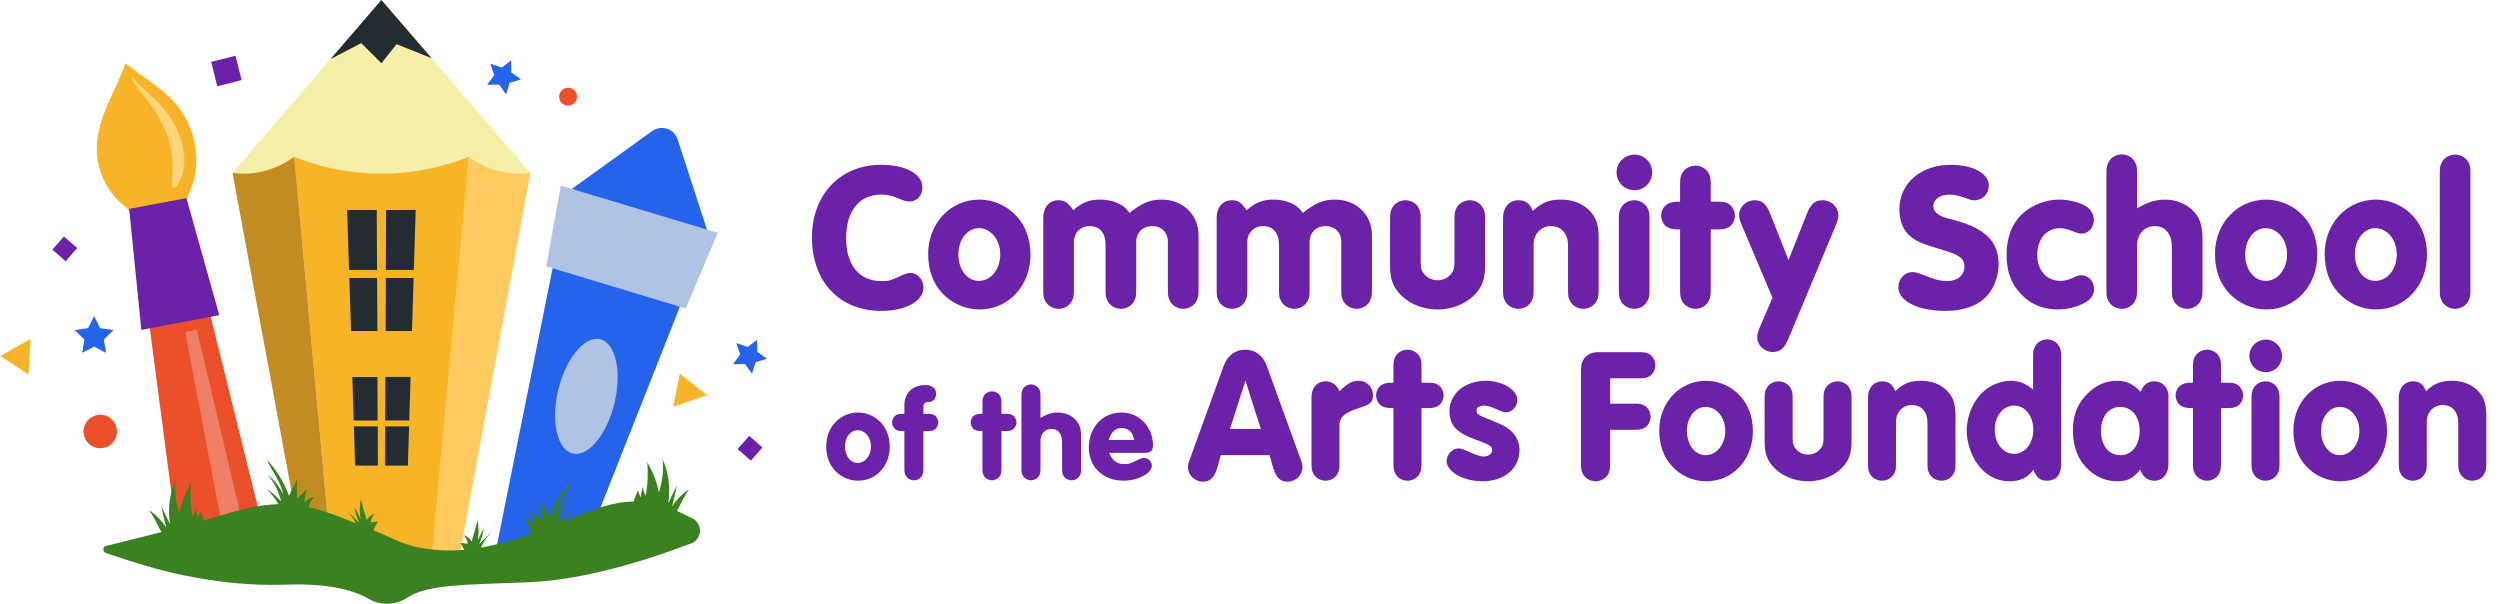 <svg width="882" height="213" viewBox="0 0 882 213" fill="none" xmlns="http://www.w3.org/2000/svg">
<path d="M310.794 58.145C319.543 58.145 325.425 61.38 325.425 66.086C325.425 69.027 323.513 71.086 320.866 71.086C319.763 71.086 319.028 70.865 316.749 69.909C314.47 68.953 312.999 68.659 310.867 68.659C303.147 68.659 298.515 74.394 298.515 84.026C298.515 93.51 303.147 99.171 310.941 99.171C313.734 99.171 313.734 99.171 318.734 96.892C319.616 96.525 320.499 96.304 321.234 96.304C323.734 96.304 325.792 98.657 325.792 101.451C325.792 106.23 319.543 109.685 310.941 109.685C296.163 109.685 286.458 99.392 286.458 83.731C286.458 68.659 296.457 58.145 310.794 58.145ZM345.542 70.424C350.468 70.424 355.394 72.63 358.702 76.306C361.864 79.761 363.555 84.54 363.555 89.834C363.555 100.862 355.835 109.17 345.542 109.17C340.542 109.17 335.616 106.965 332.308 103.289C329.073 99.76 327.455 95.128 327.455 89.54C327.455 78.805 335.322 70.424 345.542 70.424ZM345.321 80.496C341.277 80.496 338.116 84.54 338.116 89.687C338.116 95.128 341.204 99.098 345.321 99.098C349.586 99.098 352.894 94.981 352.894 89.76C352.894 84.614 349.586 80.496 345.321 80.496ZM368.067 101.745V76.894C368.067 73.144 370.199 70.644 373.434 70.644C375.566 70.644 376.742 71.38 378.654 74.174C381.668 71.453 384.315 70.424 388.139 70.424C390.785 70.424 393.506 71.086 395.491 72.262C396.594 72.85 397.255 73.512 398.505 75.129C402.843 71.6 405.71 70.424 409.828 70.424C417.327 70.424 422.841 75.718 422.841 82.923V101.745C422.841 104.318 422.768 104.98 422.106 106.23C421.297 107.847 419.386 108.95 417.474 108.95C415.489 108.95 413.577 107.847 412.769 106.23C412.107 104.98 412.033 104.391 412.033 101.745V85.349C412.033 82.04 409.828 79.761 406.519 79.761C403.211 79.761 400.858 82.04 400.858 85.349V101.745C400.858 104.318 400.784 104.98 400.123 106.23C399.314 107.847 397.402 108.95 395.491 108.95C393.506 108.95 391.594 107.847 390.785 106.23C390.124 104.98 390.05 104.391 390.05 101.745V86.378C390.05 82.188 387.991 79.761 384.462 79.761C381.227 79.761 378.875 82.114 378.875 85.349V101.745C378.875 104.318 378.801 104.98 378.139 106.23C377.331 107.847 375.419 108.95 373.507 108.95C371.522 108.95 369.611 107.847 368.802 106.23C368.14 104.98 368.067 104.391 368.067 101.745ZM429.24 101.745V76.894C429.24 73.144 431.372 70.644 434.607 70.644C436.739 70.644 437.916 71.38 439.827 74.174C442.842 71.453 445.489 70.424 449.312 70.424C451.959 70.424 454.679 71.086 456.664 72.262C457.767 72.85 458.429 73.512 459.679 75.129C464.016 71.6 466.884 70.424 471.001 70.424C478.5 70.424 484.015 75.718 484.015 82.923V101.745C484.015 104.318 483.941 104.98 483.279 106.23C482.471 107.847 480.559 108.95 478.647 108.95C476.662 108.95 474.751 107.847 473.942 106.23C473.28 104.98 473.207 104.391 473.207 101.745V85.349C473.207 82.04 471.001 79.761 467.693 79.761C464.384 79.761 462.031 82.04 462.031 85.349V101.745C462.031 104.318 461.958 104.98 461.296 106.23C460.487 107.847 458.576 108.95 456.664 108.95C454.679 108.95 452.767 107.847 451.959 106.23C451.297 104.98 451.223 104.391 451.223 101.745V86.378C451.223 82.188 449.165 79.761 445.636 79.761C442.401 79.761 440.048 82.114 440.048 85.349V101.745C440.048 104.318 439.974 104.98 439.313 106.23C438.504 107.847 436.592 108.95 434.681 108.95C432.696 108.95 430.784 107.847 429.975 106.23C429.314 104.98 429.24 104.391 429.24 101.745ZM523.94 77.85V93.878C523.94 97.701 523.131 100.495 521.293 102.774C518.205 106.744 512.838 109.17 507.177 109.17C501.515 109.17 496.148 106.744 493.06 102.774C491.222 100.495 490.413 97.701 490.413 93.878V77.85C490.413 75.276 490.487 74.615 491.149 73.365C491.957 71.747 493.869 70.644 495.854 70.644C497.766 70.644 499.677 71.747 500.486 73.365C501.148 74.615 501.221 75.203 501.221 77.85V92.554C501.221 94.834 501.662 95.936 502.912 97.186C504.089 98.289 505.559 98.877 507.177 98.877C508.794 98.877 510.265 98.289 511.441 97.186C512.691 95.936 513.132 94.834 513.132 92.554V77.85C513.132 75.276 513.206 74.615 513.867 73.365C514.676 71.747 516.588 70.644 518.573 70.644C520.484 70.644 522.396 71.747 523.205 73.365C523.866 74.615 523.94 75.203 523.94 77.85ZM530.262 101.745V76.967C530.262 73.144 532.468 70.644 535.776 70.644C538.203 70.644 539.747 71.747 540.776 74.394C543.938 71.453 546.511 70.424 550.702 70.424C554.451 70.424 557.613 71.527 560.113 73.659C562.98 76.232 564.009 78.879 564.009 84.026V101.745C564.009 104.318 563.936 104.98 563.274 106.23C562.465 107.847 560.554 108.95 558.642 108.95C556.657 108.95 554.745 107.847 553.937 106.23C553.275 104.98 553.201 104.391 553.201 101.745V86.599C553.201 82.408 550.849 79.761 547.173 79.761C543.717 79.761 541.07 82.555 541.07 86.158V101.745C541.07 104.318 540.997 104.98 540.335 106.23C539.526 107.847 537.615 108.95 535.703 108.95C533.718 108.95 531.806 107.847 530.997 106.23C530.336 104.98 530.262 104.391 530.262 101.745ZM576.723 54.543C580.105 54.543 582.899 57.41 582.899 60.792C582.899 64.322 580.105 67.115 576.649 67.115C573.12 67.115 570.326 64.322 570.326 60.792C570.326 57.337 573.194 54.543 576.723 54.543ZM571.135 101.745V77.85C571.135 75.276 571.209 74.615 571.87 73.365C572.679 71.747 574.591 70.644 576.576 70.644C578.488 70.644 580.399 71.747 581.208 73.365C581.87 74.615 581.943 75.203 581.943 77.85V101.745C581.943 104.318 581.87 104.98 581.208 106.23C580.399 107.847 578.488 108.95 576.576 108.95C574.591 108.95 572.679 107.847 571.87 106.23C571.209 104.98 571.135 104.391 571.135 101.745ZM603.547 80.938V101.745C603.547 104.318 603.473 104.98 602.812 106.23C602.003 107.847 600.091 108.95 598.18 108.95C596.194 108.95 594.283 107.847 593.474 106.23C592.812 104.98 592.739 104.391 592.739 101.745V80.938C589.872 81.011 588.254 80.496 587.298 79.394C586.489 78.364 586.048 77.261 586.048 76.085C586.048 73.585 587.666 71.674 590.239 71.306C590.974 71.159 590.974 71.159 592.739 71.159V65.571C592.739 62.998 592.812 62.336 593.474 61.16C594.283 59.542 596.194 58.44 598.18 58.44C600.091 58.44 602.003 59.542 602.812 61.087C603.473 62.336 603.547 62.925 603.547 65.571V71.159H605.532C607.885 71.159 608.546 71.233 609.649 71.821C611.046 72.556 612.075 74.321 612.075 76.085C612.075 77.85 611.046 79.614 609.649 80.276C608.473 80.864 607.958 80.938 605.532 80.938H603.547ZM630.99 91.746L637.313 75.791C638.783 71.968 640.254 70.644 643.048 70.644C646.062 70.644 648.562 73.071 648.562 75.865C648.562 77.188 648.415 77.629 647.459 79.982L631.063 119.243C629.446 122.993 628.122 124.169 625.329 124.169C622.461 124.169 619.961 121.816 619.961 119.022C619.961 117.773 620.108 117.331 621.064 114.979L625.329 105.053L614.668 79.835C613.712 77.629 613.565 77.041 613.565 75.791C613.565 72.997 616.065 70.644 619.006 70.644C621.726 70.644 623.123 71.894 624.667 75.718L630.99 91.746ZM688.196 58.145C696.063 58.145 701.65 61.16 701.65 65.424C701.65 68.365 699.445 70.644 696.651 70.644C695.548 70.644 695.548 70.644 692.754 69.615C691.137 69.027 689.299 68.659 687.755 68.659C684.446 68.659 682.093 70.35 682.093 72.703C682.093 73.806 682.682 74.909 683.637 75.497C684.961 76.453 684.961 76.453 689.666 77.703C700.474 80.644 705.106 85.275 705.106 93.216C705.106 97.48 703.562 101.598 700.915 104.465C697.827 107.847 692.681 109.685 686.431 109.685C676.653 109.685 669.741 106.23 669.741 101.377C669.741 98.436 671.947 96.01 674.594 96.01C675.991 96.01 675.991 96.01 681.358 98.069C683.049 98.73 685.181 99.171 686.872 99.171C690.622 99.171 693.048 97.113 693.048 94.025C693.048 92.481 692.387 91.231 691.137 90.496C689.74 89.54 688.71 89.172 683.343 87.555C677.608 85.864 675.329 84.761 673.271 82.702C671.212 80.717 670.109 77.556 670.109 73.806C670.109 64.689 677.682 58.145 688.196 58.145ZM726.376 70.424C729.684 70.424 733.214 71.233 735.713 72.63C737.551 73.659 738.728 75.57 738.728 77.556C738.728 80.202 736.816 82.408 734.463 82.408C733.508 82.408 733.214 82.335 730.567 81.305C729.023 80.717 727.846 80.496 726.67 80.496C722.038 80.496 718.73 84.393 718.73 89.834C718.73 95.422 722.038 99.098 726.964 99.098C728.288 99.098 729.758 98.73 731.228 98.069C733.067 97.186 733.361 97.113 734.316 97.113C736.816 97.113 738.801 99.245 738.801 102.039C738.801 103.509 737.993 105.053 736.743 106.009C734.169 107.921 729.979 109.17 725.935 109.17C720.641 109.17 716.23 107.259 712.848 103.583C709.392 99.833 707.922 95.716 707.922 89.687C707.922 83.805 709.907 78.658 713.509 75.423C716.965 72.262 721.818 70.424 726.376 70.424ZM753.956 61.675V73.512C757.632 71.306 760.426 70.424 763.882 70.424C767.484 70.424 770.94 71.747 773.366 74.026C776.013 76.453 777.042 79.394 777.042 84.099V101.745C777.042 104.318 776.969 104.98 776.307 106.23C775.498 107.847 773.587 108.95 771.675 108.95C769.69 108.95 767.779 107.847 766.97 106.23C766.308 104.98 766.235 104.391 766.235 101.745V87.187C766.235 82.555 763.955 79.761 760.206 79.761C756.603 79.761 753.956 82.629 753.956 86.452V101.745C753.956 104.318 753.883 104.98 753.221 106.23C752.412 107.847 750.501 108.95 748.589 108.95C746.604 108.95 744.692 107.847 743.884 106.23C743.222 104.98 743.148 104.391 743.148 101.745V61.675C743.148 59.101 743.222 58.44 743.884 57.19C744.692 55.572 746.604 54.469 748.589 54.469C750.501 54.469 752.412 55.572 753.221 57.19C753.883 58.44 753.956 59.028 753.956 61.675ZM799.531 70.424C804.457 70.424 809.383 72.63 812.692 76.306C815.853 79.761 817.544 84.54 817.544 89.834C817.544 100.862 809.824 109.17 799.531 109.17C794.532 109.17 789.606 106.965 786.297 103.289C783.062 99.76 781.445 95.128 781.445 89.54C781.445 78.805 789.312 70.424 799.531 70.424ZM799.311 80.496C795.267 80.496 792.105 84.54 792.105 89.687C792.105 95.128 795.193 99.098 799.311 99.098C803.575 99.098 806.884 94.981 806.884 89.76C806.884 84.614 803.575 80.496 799.311 80.496ZM838.231 70.424C843.157 70.424 848.083 72.63 851.392 76.306C854.553 79.761 856.244 84.54 856.244 89.834C856.244 100.862 848.524 109.17 838.231 109.17C833.232 109.17 828.306 106.965 824.997 103.289C821.762 99.76 820.145 95.128 820.145 89.54C820.145 78.805 828.012 70.424 838.231 70.424ZM838.011 80.496C833.967 80.496 830.805 84.54 830.805 89.687C830.805 95.128 833.893 99.098 838.011 99.098C842.275 99.098 845.584 94.981 845.584 89.76C845.584 84.614 842.275 80.496 838.011 80.496ZM871.564 61.675V101.745C871.564 104.318 871.491 104.98 870.829 106.23C870.02 107.847 868.109 108.95 866.197 108.95C864.212 108.95 862.3 107.847 861.492 106.23C860.83 104.98 860.756 104.391 860.756 101.745V61.675C860.756 59.101 860.83 58.44 861.492 57.263C862.3 55.646 864.212 54.543 866.197 54.543C868.109 54.543 870.02 55.646 870.829 57.19C871.491 58.44 871.564 59.028 871.564 61.675Z" fill="#6B21A8"/>
<path d="M302.716 145.529C305.774 145.529 308.831 146.898 310.885 149.18C312.847 151.325 313.897 154.291 313.897 157.577C313.897 164.422 309.105 169.579 302.716 169.579C299.613 169.579 296.556 168.21 294.502 165.928C292.494 163.738 291.49 160.863 291.49 157.394C291.49 150.732 296.373 145.529 302.716 145.529ZM302.579 151.781C300.07 151.781 298.107 154.291 298.107 157.486C298.107 160.863 300.024 163.327 302.579 163.327C305.226 163.327 307.28 160.771 307.28 157.531C307.28 154.337 305.226 151.781 302.579 151.781ZM325.779 152.101V164.97C325.779 166.567 325.733 166.978 325.322 167.753C324.82 168.757 323.634 169.442 322.447 169.442C321.215 169.442 320.029 168.757 319.527 167.753C319.116 166.978 319.07 166.613 319.07 164.97V152.101H318.797C317.336 152.101 316.926 152.009 316.241 151.69C315.374 151.234 314.735 150.138 314.735 149.043C314.735 147.948 315.374 146.853 316.241 146.396C316.926 146.077 317.291 145.986 318.797 145.986H319.07V142.882C319.07 138.684 321.991 135.855 326.372 135.855C328.836 135.855 330.251 136.95 330.251 138.912C330.251 140.646 329.247 141.742 327.65 141.833C326.281 141.833 325.779 142.335 325.779 143.613V145.986H326.965C328.426 145.986 328.791 146.077 329.521 146.396C330.388 146.853 331.027 147.948 331.027 149.043C331.027 150.138 330.388 151.234 329.521 151.69C328.791 152.009 328.471 152.101 326.965 152.101H325.779ZM353.316 152.055V164.97C353.316 166.567 353.27 166.978 352.859 167.753C352.357 168.757 351.171 169.442 349.984 169.442C348.752 169.442 347.566 168.757 347.064 167.753C346.653 166.978 346.608 166.613 346.608 164.97V152.055C344.828 152.101 343.824 151.781 343.231 151.097C342.729 150.458 342.455 149.773 342.455 149.043C342.455 147.492 343.459 146.305 345.056 146.077C345.512 145.986 345.512 145.986 346.608 145.986V142.517C346.608 140.92 346.653 140.509 347.064 139.779C347.566 138.775 348.752 138.091 349.984 138.091C351.171 138.091 352.357 138.775 352.859 139.734C353.27 140.509 353.316 140.875 353.316 142.517V145.986H354.548C356.008 145.986 356.419 146.031 357.104 146.396C357.971 146.853 358.609 147.948 358.609 149.043C358.609 150.138 357.971 151.234 357.104 151.644C356.373 152.009 356.054 152.055 354.548 152.055H353.316ZM367.08 140.099V147.446C369.361 146.077 371.096 145.529 373.24 145.529C375.477 145.529 377.621 146.351 379.127 147.765C380.77 149.271 381.409 151.097 381.409 154.017V164.97C381.409 166.567 381.363 166.978 380.953 167.753C380.451 168.757 379.264 169.442 378.078 169.442C376.846 169.442 375.659 168.757 375.157 167.753C374.746 166.978 374.701 166.613 374.701 164.97V155.934C374.701 153.059 373.286 151.325 370.959 151.325C368.723 151.325 367.08 153.105 367.08 155.478V164.97C367.08 166.567 367.034 166.978 366.623 167.753C366.121 168.757 364.935 169.442 363.748 169.442C362.516 169.442 361.33 168.757 360.828 167.753C360.417 166.978 360.371 166.613 360.371 164.97V140.099C360.371 138.502 360.417 138.091 360.828 137.315C361.33 136.311 362.516 135.627 363.748 135.627C364.935 135.627 366.121 136.311 366.623 137.315C367.034 138.091 367.08 138.456 367.08 140.099ZM403.856 159.767H391.352C392.356 162.46 394.044 163.738 396.691 163.738C398.288 163.738 398.699 163.601 402.213 161.867C402.624 161.684 403.171 161.547 403.673 161.547C405.042 161.547 406.366 162.871 406.366 164.285C406.366 167.023 401.483 169.579 396.326 169.579C389.161 169.579 384.141 164.742 384.141 157.896C384.141 150.777 389.024 145.529 395.641 145.529C401.893 145.529 406.776 150.595 406.776 157.121C406.776 158.992 405.909 159.767 403.856 159.767ZM391.124 155.204H400.159C399.84 153.926 399.612 153.378 399.201 152.74C398.425 151.644 397.147 151.005 395.778 151.005C393.542 151.005 392.082 152.283 391.124 155.204ZM447.928 160.578H430.703L429.627 164.48C428.55 168.382 427.07 169.93 424.379 169.93C421.553 169.93 419.131 167.642 419.131 164.951C419.131 163.807 419.198 163.471 420.005 161.385L431.712 129.089C433.058 125.456 435.749 123.37 439.315 123.37C442.881 123.37 445.573 125.456 446.918 129.089L458.625 161.385C459.433 163.471 459.5 163.874 459.5 164.951C459.5 167.642 457.145 169.93 454.252 169.93C451.561 169.93 450.148 168.45 449.004 164.48L447.928 160.578ZM444.833 151.36L439.383 134.27L433.933 151.36H444.833ZM462.691 163V140.191C462.691 136.76 464.642 134.539 467.67 134.539C469.89 134.539 471.505 135.683 472.581 138.038C475.34 135.279 477.089 134.338 479.377 134.338C482.203 134.338 484.423 136.625 484.423 139.451C484.423 141.806 483.414 142.748 479.377 143.959C473.994 145.776 472.447 147.256 472.581 150.553V163C472.581 165.355 472.514 165.96 471.909 167.104C471.168 168.584 469.419 169.594 467.67 169.594C465.853 169.594 464.104 168.584 463.364 167.104C462.758 165.96 462.691 165.422 462.691 163ZM501.502 143.959V163C501.502 165.355 501.434 165.96 500.829 167.104C500.089 168.584 498.339 169.594 496.59 169.594C494.773 169.594 493.024 168.584 492.284 167.104C491.678 165.96 491.611 165.422 491.611 163V143.959C488.987 144.026 487.507 143.555 486.632 142.546C485.892 141.604 485.488 140.595 485.488 139.518C485.488 137.231 486.969 135.481 489.324 135.145C489.996 135.01 489.996 135.01 491.611 135.01V129.897C491.611 127.542 491.678 126.936 492.284 125.86C493.024 124.38 494.773 123.37 496.59 123.37C498.339 123.37 500.089 124.38 500.829 125.793C501.434 126.936 501.502 127.475 501.502 129.897V135.01H503.318C505.471 135.01 506.077 135.078 507.086 135.616C508.365 136.289 509.306 137.903 509.306 139.518C509.306 141.133 508.365 142.748 507.086 143.353C506.01 143.892 505.539 143.959 503.318 143.959H501.502ZM524.093 134.338C530.082 134.338 535.33 137.5 535.33 141.133C535.33 143.353 533.513 145.439 531.494 145.439C530.418 145.439 530.351 145.439 527.323 144.093C525.843 143.421 524.564 143.084 523.555 143.084C521.94 143.084 520.931 143.757 520.931 144.834C520.931 146.112 521.469 146.448 526.112 148.265C530.485 150.014 531.898 150.822 533.647 152.571C535.195 154.253 536.07 156.339 536.07 158.761C536.07 165.287 530.754 169.795 523.017 169.795C516.289 169.795 510.368 166.431 510.368 162.663C510.368 160.376 512.386 158.223 514.472 158.223C515.616 158.223 515.616 158.223 519.585 159.972C521.2 160.712 522.479 161.049 523.555 161.049C525.17 161.049 526.448 160.039 526.448 158.761C526.448 157.617 525.708 157.012 522.68 155.868C517.769 154.051 516.423 153.378 514.741 152.167C512.386 150.485 511.377 148.265 511.377 145.035C511.377 138.913 516.827 134.338 524.093 134.338ZM568.067 133.463V142.411H576.208C578.429 142.411 578.967 142.479 580.043 143.017C581.389 143.69 582.331 145.372 582.331 146.987C582.331 148.669 581.389 150.351 580.043 151.024C578.967 151.562 578.496 151.629 576.208 151.629H568.067V162.933C568.067 165.422 567.933 166.028 567.394 167.239C566.587 168.719 564.77 169.795 562.954 169.795C561.07 169.795 559.253 168.719 558.446 167.239C557.84 166.028 557.773 165.489 557.773 162.933V131.713C557.773 128.618 557.975 127.744 558.849 126.533C560.061 124.918 561.608 124.245 563.963 124.245H565.241H577.89C580.111 124.245 580.649 124.312 581.726 124.851C583.071 125.524 584.013 127.206 584.013 128.82C584.013 130.502 583.071 132.184 581.726 132.857C580.649 133.396 580.111 133.463 577.89 133.463H568.067ZM601.939 134.338C606.447 134.338 610.955 136.356 613.983 139.72C616.876 142.882 618.423 147.256 618.423 152.1C618.423 162.192 611.359 169.795 601.939 169.795C597.364 169.795 592.856 167.777 589.828 164.413C586.868 161.183 585.388 156.944 585.388 151.831C585.388 142.008 592.587 134.338 601.939 134.338ZM601.737 143.555C598.037 143.555 595.144 147.256 595.144 151.966C595.144 156.944 597.97 160.578 601.737 160.578C605.64 160.578 608.667 156.81 608.667 152.033C608.667 147.323 605.64 143.555 601.737 143.555ZM653.233 141.133V155.801C653.233 159.299 652.493 161.856 650.811 163.942C647.985 167.575 643.073 169.795 637.893 169.795C632.712 169.795 627.8 167.575 624.974 163.942C623.292 161.856 622.552 159.299 622.552 155.801V141.133C622.552 138.778 622.62 138.173 623.225 137.029C623.965 135.549 625.715 134.539 627.531 134.539C629.281 134.539 631.03 135.549 631.77 137.029C632.376 138.173 632.443 138.711 632.443 141.133V154.59C632.443 156.675 632.847 157.685 633.99 158.828C635.067 159.838 636.412 160.376 637.893 160.376C639.373 160.376 640.719 159.838 641.795 158.828C642.939 157.685 643.343 156.675 643.343 154.59V141.133C643.343 138.778 643.41 138.173 644.015 137.029C644.756 135.549 646.505 134.539 648.321 134.539C650.071 134.539 651.82 135.549 652.56 137.029C653.166 138.173 653.233 138.711 653.233 141.133ZM659.019 163V140.326C659.019 136.827 661.037 134.539 664.065 134.539C666.285 134.539 667.698 135.549 668.64 137.971C671.533 135.279 673.888 134.338 677.723 134.338C681.155 134.338 684.048 135.347 686.336 137.298C688.96 139.653 689.902 142.075 689.902 146.785V163C689.902 165.355 689.834 165.96 689.229 167.104C688.489 168.584 686.739 169.594 684.99 169.594C683.173 169.594 681.424 168.584 680.684 167.104C680.078 165.96 680.011 165.422 680.011 163V149.14C680.011 145.305 677.858 142.882 674.494 142.882C671.332 142.882 668.909 145.439 668.909 148.736V163C668.909 165.355 668.842 165.96 668.237 167.104C667.496 168.584 665.747 169.594 663.998 169.594C662.181 169.594 660.432 168.584 659.692 167.104C659.086 165.96 659.019 165.422 659.019 163ZM717.28 137.432V126.331C717.28 123.976 717.347 123.37 717.953 122.227C718.693 120.746 720.442 119.737 722.259 119.737C724.008 119.737 725.758 120.746 726.498 122.227C727.103 123.37 727.171 123.909 727.171 126.331V163.942C727.171 167.508 725.354 169.594 722.192 169.594C719.77 169.594 718.424 168.517 717.415 165.691C715.329 168.584 712.705 169.795 708.87 169.795C704.362 169.795 700.392 167.575 697.566 163.605C695.212 160.174 693.866 155.935 693.866 151.831C693.866 146.583 696.288 141.133 699.921 137.971C702.478 135.75 706.179 134.338 709.274 134.338C712.234 134.338 714.589 135.212 717.28 137.432ZM710.619 143.084C706.717 143.084 703.756 146.717 703.756 151.495C703.756 156.473 706.65 160.107 710.619 160.107C714.454 160.107 717.347 156.406 717.347 151.562C717.347 146.785 714.454 143.084 710.619 143.084ZM765.028 139.586V163.74C765.028 167.239 763.01 169.594 760.049 169.594C757.694 169.594 756.08 168.315 755.07 165.691C752.581 168.786 750.562 169.795 746.929 169.795C743.296 169.795 739.999 168.517 737.173 166.028C733.271 162.596 731.32 157.886 731.32 151.898C731.32 146.448 732.934 142.344 736.5 138.845C739.461 135.885 742.96 134.338 746.795 134.338C750.293 134.338 752.379 135.347 755.205 138.24C756.281 135.616 757.762 134.539 760.117 134.539C762.875 134.539 765.028 136.76 765.028 139.586ZM748.006 143.555C743.969 143.555 741.21 146.987 741.21 151.966C741.21 157.146 743.901 160.578 748.073 160.578C752.11 160.578 754.868 157.079 754.868 152.033C754.868 146.987 752.11 143.555 748.006 143.555ZM783.576 143.959V163C783.576 165.355 783.508 165.96 782.903 167.104C782.163 168.584 780.413 169.594 778.664 169.594C776.847 169.594 775.098 168.584 774.358 167.104C773.752 165.96 773.685 165.422 773.685 163V143.959C771.061 144.026 769.581 143.555 768.706 142.546C767.966 141.604 767.562 140.595 767.562 139.518C767.562 137.231 769.043 135.481 771.397 135.145C772.07 135.01 772.07 135.01 773.685 135.01V129.897C773.685 127.542 773.752 126.936 774.358 125.86C775.098 124.38 776.847 123.37 778.664 123.37C780.413 123.37 782.163 124.38 782.903 125.793C783.508 126.936 783.576 127.475 783.576 129.897V135.01H785.392C787.545 135.01 788.151 135.078 789.16 135.616C790.438 136.289 791.38 137.903 791.38 139.518C791.38 141.133 790.438 142.748 789.16 143.353C788.083 143.892 787.612 143.959 785.392 143.959H783.576ZM799.437 119.804C802.532 119.804 805.089 122.429 805.089 125.524C805.089 128.753 802.532 131.31 799.37 131.31C796.14 131.31 793.584 128.753 793.584 125.524C793.584 122.361 796.208 119.804 799.437 119.804ZM794.324 163V141.133C794.324 138.778 794.391 138.173 794.997 137.029C795.737 135.549 797.486 134.539 799.303 134.539C801.052 134.539 802.801 135.549 803.542 137.029C804.147 138.173 804.214 138.711 804.214 141.133V163C804.214 165.355 804.147 165.96 803.542 167.104C802.801 168.584 801.052 169.594 799.303 169.594C797.486 169.594 795.737 168.584 794.997 167.104C794.391 165.96 794.324 165.422 794.324 163ZM825.666 134.338C830.174 134.338 834.682 136.356 837.71 139.72C840.603 142.882 842.151 147.256 842.151 152.1C842.151 162.192 835.086 169.795 825.666 169.795C821.091 169.795 816.583 167.777 813.556 164.413C810.595 161.183 809.115 156.944 809.115 151.831C809.115 142.008 816.314 134.338 825.666 134.338ZM825.465 143.555C821.764 143.555 818.871 147.256 818.871 151.966C818.871 156.944 821.697 160.578 825.465 160.578C829.367 160.578 832.395 156.81 832.395 152.033C832.395 147.323 829.367 143.555 825.465 143.555ZM846.28 163V140.326C846.28 136.827 848.298 134.539 851.326 134.539C853.546 134.539 854.959 135.549 855.901 137.971C858.794 135.279 861.149 134.338 864.984 134.338C868.416 134.338 871.309 135.347 873.596 137.298C876.22 139.653 877.162 142.075 877.162 146.785V163C877.162 165.355 877.095 165.96 876.489 167.104C875.749 168.584 874 169.594 872.251 169.594C870.434 169.594 868.685 168.584 867.945 167.104C867.339 165.96 867.272 165.422 867.272 163V149.14C867.272 145.305 865.119 142.882 861.755 142.882C858.592 142.882 856.17 145.439 856.17 148.736V163C856.17 165.355 856.103 165.96 855.497 167.104C854.757 168.584 853.008 169.594 851.258 169.594C849.442 169.594 847.693 168.584 846.952 167.104C846.347 165.96 846.28 165.422 846.28 163Z" fill="#6B21A8"/>
<path d="M49.175 78.973C47.856 75.601 44.611 73.522 42.025 71.038C36.954 66.119 34.115 59.35 34.141 52.277C34.191 46.927 35.89 41.755 37.969 36.887C40.048 32.02 42.532 27.329 44.282 22.31C50.493 27.405 57.769 31.259 62.789 37.572C67.834 44.012 70.065 52.175 69.026 60.288C67.936 68.249 63.474 75.601 57.009 80.038C55.995 80.722 54.879 81.382 53.637 81.458C52.394 81.534 51.051 80.925 50.594 79.708L49.175 78.948V78.973Z" fill="#F7B429"/>
<path d="M96.204 199.931H63.905L52.851 115.811L48.541 83.156C47.907 78.365 51.127 73.903 55.893 72.99C60.659 72.103 65.274 75.069 66.44 79.759L74.35 111.754L96.204 199.931Z" fill="#EB502B"/>
<path d="M65.781 69.897L56.096 71.722L55.234 71.875L45.575 73.7L49.859 116.394L63.195 113.859L64.031 113.707L77.367 111.197L65.781 69.897Z" fill="#6B21A8"/>
<path d="M89.231 199.931L81.016 199.905L65.349 117.129L69.43 116.368L89.231 199.931Z" fill="#EF8065"/>
<path d="M65.019 56.638C65.019 57.829 64.918 59.021 64.69 60.187C64.513 61.151 64.234 62.089 63.879 63.027C63.727 63.407 63.575 63.762 63.372 64.117C63.22 64.421 63.042 64.725 62.84 65.004C62.687 65.233 62.509 65.461 62.332 65.663C62.18 65.816 62.028 65.968 61.85 66.094C61.572 66.297 61.318 66.373 61.14 66.272C60.912 66.145 60.76 65.892 60.76 65.638C60.735 65.435 60.71 65.258 60.71 65.055C60.71 64.802 60.71 64.548 60.71 64.294C60.71 64.016 60.735 63.711 60.76 63.382C60.76 63.052 60.811 62.697 60.837 62.317C60.887 61.556 60.938 60.72 60.938 59.807C60.938 58.894 60.938 57.88 60.862 56.79C60.786 55.649 60.659 54.483 60.481 53.367C60.025 50.73 59.239 48.17 58.149 45.711C57.033 43.176 55.715 40.767 54.168 38.485C52.749 36.356 51.253 34.505 50.011 32.908C49.022 31.665 48.084 30.347 47.247 29.003C46.664 28.015 46.436 27.431 46.512 27.381C46.613 27.33 47.044 27.761 47.83 28.547C48.616 29.333 49.757 30.448 51.228 31.817C52.698 33.187 54.498 34.784 56.349 36.787C58.377 38.992 60.126 41.426 61.597 44.038C63.118 46.725 64.158 49.615 64.69 52.658C64.918 54.001 65.045 55.345 65.045 56.714L65.019 56.638Z" fill="#FFD57C"/>
<path d="M201.746 66.652L230.066 46.243C231.587 45.153 233.539 44.848 235.339 45.431C237.139 46.014 238.533 47.409 239.091 49.209L249.41 81.027L245.201 90.433L201.721 66.677L201.746 66.652ZM207.299 190.601L250.018 82.497L200.225 68.452L173.301 202.39L207.324 190.576L207.299 190.601Z" fill="#2563EB"/>
<path d="M82.004 60.998L134.56 0L187.142 60.998L134.56 77.098L82.004 60.998Z" fill="#F6EFA7"/>
<path d="M165.366 55.294L155.175 196.408H116.866L103.785 55.294C103.785 55.294 116.866 61.278 134.588 61.278C152.309 61.278 165.392 55.294 165.392 55.294H165.366Z" fill="#F7B426"/>
<path d="M103.784 55.294C103.784 55.294 94.733 62.799 82.031 60.999L107.105 196.408H116.891L103.809 55.294H103.784Z" fill="#C38C22"/>
<path d="M165.367 55.294C165.367 55.294 174.418 62.799 187.145 60.999L162.046 196.408H152.259L165.367 55.294Z" fill="#FFCB61"/>
<path d="M116.612 20.84L127.463 15.212L134.561 22.31L139.911 15.592L152.282 20.536L134.561 0L116.612 20.84Z" fill="#222C31"/>
<path d="M133.018 95.224H123.13L122.47 74.08H132.916L133.018 95.224ZM146.657 74.08H136.212L136.111 95.224H145.998L146.657 74.08ZM133.043 98.089H123.257L123.84 116.774H133.144L133.043 98.089ZM145.922 98.089H136.136L136.06 116.774H145.339L145.922 98.089ZM133.245 148.363H124.778L124.296 132.999H133.17L133.22 148.363H133.245ZM144.832 132.974H135.958L135.907 148.338H144.376L144.857 132.974H144.832ZM133.245 150.442H124.854L125.285 164.259H133.321L133.271 150.442H133.245ZM144.299 150.442H135.907L135.857 164.259H143.894L144.325 150.442H144.299Z" fill="#222C31"/>
<path d="M238.761 180.258C239.091 179.776 239.395 179.295 239.649 178.762C240.663 176.633 241.829 174.553 243.122 172.576C240.714 174.199 238.635 176.303 237.088 178.762C237.748 176.278 238.33 173.742 238.812 171.207L235.745 177.57C236.607 172.297 235.922 166.897 233.767 162.004C234.173 165.959 233.716 169.939 232.449 173.692C231.713 169.965 230.319 166.39 228.367 163.145C228.696 167.074 228.519 171.004 227.834 174.883C227.2 173.869 226.82 172.728 226.744 171.562C226.491 172.855 226.212 174.173 225.958 175.517L225.097 172.931C224.513 174.249 223.981 175.593 223.524 176.937C222.612 176.937 221.673 177.013 220.786 177.089C213.89 177.773 207.375 180.511 200.961 183.148L198.273 184.238C198.425 183.985 198.603 183.731 198.78 183.503C199.236 182.844 199.718 182.236 200.225 181.627C200.479 181.323 200.733 181.019 201.011 180.714C201.164 180.562 201.341 180.258 201.544 180.055C199.769 181.399 198.096 182.844 196.549 184.416C197.437 180.993 199.059 177.773 201.265 175.01C198.958 176.911 197.107 179.294 195.839 182.007C196.651 177.52 199.744 173.844 201.645 169.686C198.147 173.362 195.484 177.748 193.786 182.54C192.924 180.537 191.935 178.61 190.87 176.734C191.073 178.94 191.073 181.171 190.845 183.402L187.448 180.207C187.929 181.754 188.259 183.325 188.436 184.923C187.549 183.883 186.332 183.174 184.988 182.92C186.307 184.467 187.092 186.419 187.219 188.447C181.895 190.374 176.419 191.895 170.867 192.985C170.486 193.061 170.056 193.137 169.65 193.188C169.726 193.061 169.802 192.934 169.878 192.807C170.309 191.895 170.816 191.033 171.374 190.196C172.033 189.258 172.768 188.371 173.58 187.585C171.982 188.979 170.461 190.475 169.041 192.072C169.853 190.247 170.41 188.32 170.689 186.368C169.903 187.762 169.194 189.233 168.56 190.703C168.991 188.345 168.94 185.912 168.458 183.554C167.875 186.089 167.165 188.574 166.354 191.058C165.796 189.917 164.732 189.081 163.489 188.776C164.377 189.562 164.909 190.678 165.01 191.869C164.148 191.667 163.261 191.565 162.373 191.565C162.931 192.3 163.413 193.112 163.768 193.974C158.165 194.481 152.512 194.151 146.985 193.01C141.61 191.87 137.148 189.207 132.128 187.281L131.748 187.128C132.128 186.013 132.685 184.973 133.395 184.035C132.508 184.035 131.621 184.137 130.759 184.34C130.86 183.148 131.418 182.058 132.28 181.247C131.038 181.551 129.973 182.388 129.415 183.528C128.604 181.069 127.919 178.559 127.311 176.024C126.829 178.382 126.804 180.816 127.235 183.174C126.601 181.703 125.866 180.232 125.08 178.838C125.358 180.816 125.917 182.742 126.728 184.542C125.308 182.945 123.787 181.45 122.19 180.055C123.001 180.841 123.761 181.728 124.395 182.666C124.826 183.3 125.207 183.959 125.562 184.618C120.06 182.387 114.584 180.207 108.879 178.965C109.234 177.647 109.894 176.404 110.781 175.365C109.437 175.644 108.22 176.354 107.333 177.368C107.485 175.77 107.815 174.173 108.296 172.627L104.899 175.821C104.671 173.615 104.671 171.384 104.874 169.153C103.783 171.029 102.82 172.982 101.958 174.959C100.26 170.168 97.597 165.807 94.099 162.131C95.975 166.288 99.093 169.965 99.904 174.452C98.637 171.739 96.786 169.356 94.479 167.455C96.71 170.218 98.307 173.413 99.195 176.861C97.648 175.289 96 173.818 94.225 172.475C94.428 172.678 94.606 172.956 94.758 173.134C95.037 173.438 95.29 173.717 95.544 174.047C96.051 174.655 96.533 175.289 96.989 175.923C97.446 176.556 97.826 177.216 98.231 177.875C90.169 178.052 82.386 180.461 74.729 182.819C73.817 183.097 72.904 183.376 71.991 183.655C71.611 182.514 71.154 181.399 70.673 180.309L69.811 182.895C69.558 181.602 69.279 180.283 69 178.94C68.924 180.131 68.543 181.272 67.91 182.286C67.225 178.407 67.047 174.452 67.377 170.548C65.425 173.793 64.031 177.368 63.295 181.094C62.028 177.342 61.571 173.337 61.952 169.407C59.797 174.3 59.112 179.7 59.999 184.973C58.985 182.844 57.946 180.74 56.932 178.61C57.413 181.145 57.996 183.655 58.656 186.165C57.084 183.706 55.031 181.602 52.622 179.979C53.915 181.957 55.081 184.01 56.095 186.165C56.349 186.697 56.653 187.205 57.008 187.686L52.14 188.929C48.92 189.74 45.675 190.551 42.456 191.362C40.782 191.768 39.084 192.199 37.41 192.605C37.41 192.605 37.41 192.605 37.385 192.605C36.168 192.909 36.117 194.658 37.309 195.064C46.486 198.182 55.613 201.098 65.171 203.05C76.859 205.408 88.8 206.701 100.716 206.27C115.953 205.712 124.902 208.247 130.125 211.29C134.359 213.749 139.658 213.521 143.739 210.833C150.838 206.169 163.667 206.321 186.053 205.433C194.673 205.104 203.268 203.684 211.685 201.732C221.268 199.475 230.699 196.585 239.928 193.112C241.119 192.681 242.361 192.25 243.654 191.794C247.761 190.399 248.091 184.72 244.187 182.819C242.387 181.957 240.587 181.069 238.736 180.207L238.761 180.258Z" fill="#3B8120"/>
<path d="M10.081 132.139L0.143 125.598L10.791 119.564L10.081 132.165V132.139ZM249.436 139.441L239.853 131.835L237.495 143.497L249.436 139.441Z" fill="#F7B429"/>
<path d="M41.289 152.243C41.289 154.626 39.843 156.781 37.638 157.694C35.432 158.607 32.897 158.1 31.198 156.426C29.5 154.728 28.992 152.193 29.905 149.987C30.818 147.781 32.973 146.336 35.356 146.336C38.627 146.336 41.264 148.972 41.264 152.243H41.289ZM200.427 30.956C199.16 30.956 197.994 31.716 197.512 32.883C197.03 34.049 197.284 35.418 198.171 36.33C199.084 37.243 200.428 37.522 201.62 37.015C202.811 36.533 203.571 35.367 203.571 34.099C203.571 33.263 203.242 32.451 202.659 31.868C202.076 31.285 201.264 30.956 200.427 30.956Z" fill="#EB502B"/>
<path d="M85.25 28.267L76.656 30.422L74.501 21.828L83.096 19.673L85.25 28.267ZM27.218 87.491L22.553 83.435L18.471 88.074L23.136 92.156L27.218 87.491ZM268.981 157.845L264.317 153.763L260.235 158.428L264.9 162.535L268.981 157.87V157.845Z" fill="#6B21A8"/>
<path d="M33.177 111.451L35.307 115.761L40.048 116.445L36.626 119.792L37.437 124.508L33.203 122.277L28.969 124.508L29.78 119.792L26.358 116.445L31.099 115.761L33.228 111.451H33.177ZM263.786 122.404L259.755 121.06L261.124 125.065L258.614 128.488L262.848 128.412L265.307 131.86L266.549 127.804L270.581 126.536L267.107 124.102V119.868L263.735 122.429L263.786 122.404ZM177.003 23.832L172.973 22.488L174.367 26.494L171.857 29.917L176.091 29.841L178.55 33.289L179.792 29.232L183.824 27.965L180.35 25.531V21.297L177.003 23.858V23.832Z" fill="#2563EB"/>
<path d="M253.238 82.142L241.906 108.838L192.722 93.956L197.843 65.485L253.238 82.142ZM211.736 119.69C206.26 118.371 199.668 126.357 196.981 137.462C194.293 148.566 196.55 158.682 202.026 160C207.502 161.319 214.094 153.358 216.781 142.228C219.469 131.098 217.187 121.033 211.736 119.69Z" fill="#AFC4E5"/>
</svg>
